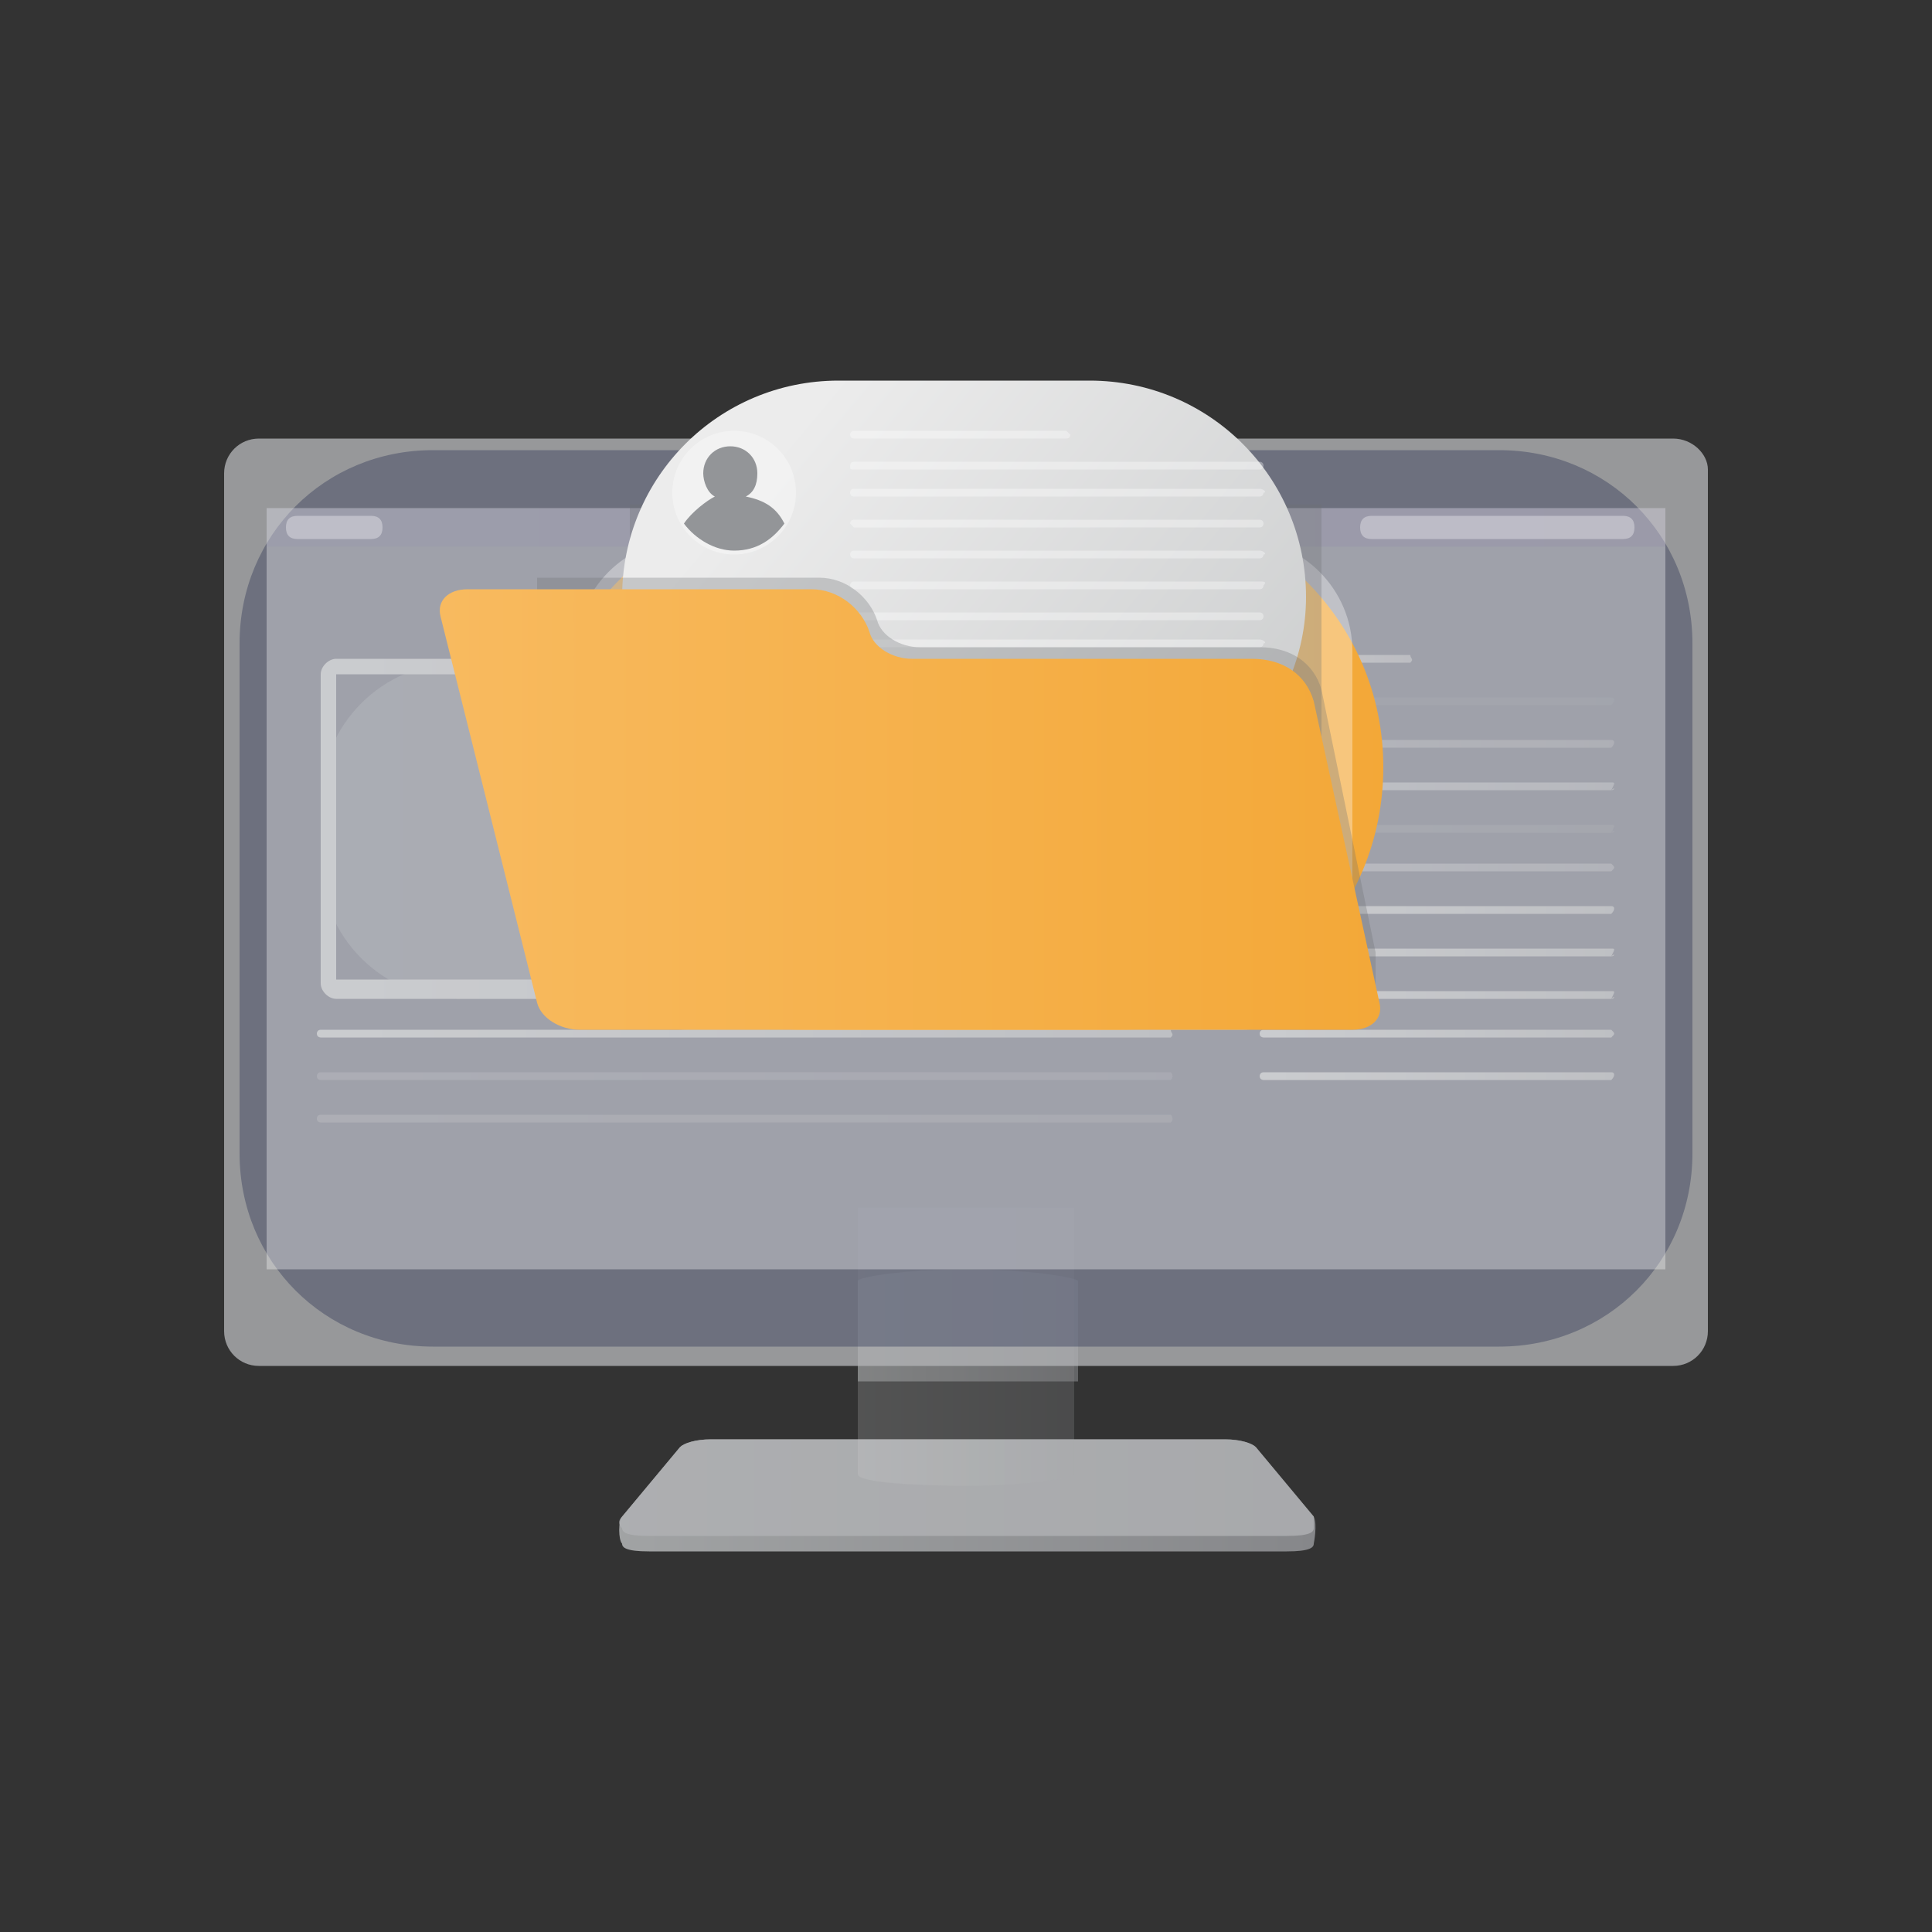 <?xml version="1.0" encoding="UTF-8" standalone="no"?>
<svg
   xmlns:dc="http://purl.org/dc/elements/1.1/"
   xmlns:cc="http://creativecommons.org/ns#"
   xmlns:rdf="http://www.w3.org/1999/02/22-rdf-syntax-ns#"
   xmlns:svg="http://www.w3.org/2000/svg"
   xmlns="http://www.w3.org/2000/svg"
   id="svg6569"
   height="50"
   width="50"
   version="1.1">
  <rect width="100%" height="100%" fill="#333333" stroke="none"/>
  <defs
     id="defs6571"><path
   id="XMLID_229_"
   class="st0"
   d="M14.5,12.2l-6,1.1c0.1,0,0.2,0,0.4,0l6-1.1C14.7,12.1,14.6,12.1,14.5,12.2z" />
<path
   id="XMLID_225_"
   class="st0"
   d="M36.9,40.9l6-1.1c0.8-0.1,1.3-0.8,1.4-1.7l-6,1.1C38.2,40.1,37.6,40.8,36.9,40.9z" />
<path
   id="XMLID_217_"
   class="st0"
   d="M38.6,16.9l6-1.1c0-1-0.7-1.9-1.7-2l-6,1.1C37.8,15,38.6,15.9,38.6,16.9z" />

	
	
	
	
	

	
	
	
	

	
	
	
	

	
	
	
	

	
	
	

	
	
	

	<linearGradient
   id="SVGID_1_"
   gradientUnits="userSpaceOnUse"
   x1="10.948"
   y1="25.771"
   x2="33.162"
   y2="25.999">
		<stop
   offset="0"
   style="stop-color:#222A30"
   id="stop8587" />

		<stop
   offset="0.193"
   style="stop-color:#2D3640"
   id="stop8589" />

		<stop
   offset="0.528"
   style="stop-color:#1B2126"
   id="stop8591" />

		<stop
   offset="0.807"
   style="stop-color:#252B33"
   id="stop8593" />

		<stop
   offset="1"
   style="stop-color:#101417"
   id="stop8595" />

	</linearGradient>

	
	<linearGradient
   gradientTransform="translate(0,-1.25)"
   id="SVGID_2_"
   gradientUnits="userSpaceOnUse"
   x1="9.916"
   y1="30.16"
   x2="35.202"
   y2="30.417">
		<stop
   offset="0"
   style="stop-color:#B38630"
   id="stop8600" />

		<stop
   offset="0.284"
   style="stop-color:#F2CF66"
   id="stop8602" />

		<stop
   offset="1"
   style="stop-color:#99641B"
   id="stop8604" />

	</linearGradient>

	
	<radialGradient
   gradientTransform="translate(0,-1.25)"
   id="SVGID_3_"
   cx="22.181"
   cy="23.7"
   r="8.543"
   gradientUnits="userSpaceOnUse">
		<stop
   offset="0"
   style="stop-color:#363F4D;stop-opacity:0"
   id="stop8609" />

		<stop
   offset="1"
   style="stop-color:#141314"
   id="stop8611" />

	</radialGradient>

	
	<linearGradient
   id="SVGID_4_"
   gradientUnits="userSpaceOnUse"
   x1="4.676"
   y1="19.402"
   x2="25.103"
   y2="29.693">
		<stop
   offset="0"
   style="stop-color:#4A5769"
   id="stop8616" />

		<stop
   offset="1"
   style="stop-color:#2B3A49"
   id="stop8618" />

	</linearGradient>

	
	<linearGradient
   id="SVGID_5_"
   gradientUnits="userSpaceOnUse"
   x1="27.179"
   y1="12.311"
   x2="12.618"
   y2="35.208">
		<stop
   offset="0"
   style="stop-color:#363F4D"
   id="stop8623" />

		<stop
   offset="1"
   style="stop-color:#141314"
   id="stop8625" />

	</linearGradient>

	
	<linearGradient
   id="SVGID_6_"
   gradientUnits="userSpaceOnUse"
   x1="41.976"
   y1="18.33"
   x2="22.218"
   y2="28.054">
		<stop
   offset="0"
   style="stop-color:#1B2126"
   id="stop8630" />

		<stop
   offset="1"
   style="stop-color:#111214"
   id="stop8632" />

	</linearGradient>

	
	
		<linearGradient
   id="SVGID_7_"
   gradientUnits="userSpaceOnUse"
   x1="36.915"
   y1="-34.717"
   x2="50.229"
   y2="-25.646"
   gradientTransform="matrix(0.996,-0.093,0.093,0.996,-11.152,55.035)">
		<stop
   offset="0"
   style="stop-color:#99641B"
   id="stop8637" />

		<stop
   offset="0.528"
   style="stop-color:#F2CF66"
   id="stop8639" />

		<stop
   offset="1"
   style="stop-color:#B38630"
   id="stop8641" />

	</linearGradient>

	
	
		<linearGradient
   id="SVGID_8_"
   gradientUnits="userSpaceOnUse"
   x1="128.72"
   y1="69.945"
   x2="127.857"
   y2="64.482"
   gradientTransform="matrix(0.979,-0.205,0.205,0.979,-104.535,-11.337)">
		<stop
   offset="0"
   style="stop-color:#F2CF66"
   id="stop8646" />

		<stop
   offset="1"
   style="stop-color:#99641B"
   id="stop8648" />

	</linearGradient>

	
	

	
		<linearGradient
   id="SVGID_10_"
   gradientUnits="userSpaceOnUse"
   x1="70.698"
   y1="-53.887"
   x2="76.121"
   y2="-59.31"
   gradientTransform="matrix(0.95,-0.312,0.312,0.95,-18.911,101.228)">
		<stop
   offset="0"
   style="stop-color:#F42D4F"
   id="stop8666" />

		<stop
   offset="1"
   style="stop-color:#4A0906"
   id="stop8668" />

	</linearGradient>

	
	
		<linearGradient
   id="SVGID_11_"
   gradientUnits="userSpaceOnUse"
   x1="66.841"
   y1="-55.318"
   x2="69.377"
   y2="-57.853"
   gradientTransform="matrix(0.95,-0.312,0.312,0.95,-18.911,101.228)">
		<stop
   offset="0"
   style="stop-color:#F42D4F"
   id="stop8673" />

		<stop
   offset="1"
   style="stop-color:#4A0906"
   id="stop8675" />

	</linearGradient>

	
	
		<linearGradient
   id="SVGID_12_"
   gradientUnits="userSpaceOnUse"
   x1="-250.047"
   y1="-31.788"
   x2="-247.262"
   y2="-31.667"
   gradientTransform="matrix(-0.952,0.307,0.307,0.952,-183.183,132.424)">
		<stop
   offset="0"
   style="stop-color:#F8EEC2"
   id="stop8680" />

		<stop
   offset="1"
   style="stop-color:#CF8C97"
   id="stop8682" />

	</linearGradient>

	
	
		<linearGradient
   id="SVGID_13_"
   gradientUnits="userSpaceOnUse"
   x1="-249.71"
   y1="-30.46"
   x2="-246.857"
   y2="-30.338"
   gradientTransform="matrix(-0.952,0.307,0.307,0.952,-183.183,132.424)">
		<stop
   offset="0"
   style="stop-color:#F8EEC2"
   id="stop8687" />

		<stop
   offset="1"
   style="stop-color:#CF8C97"
   id="stop8689" />

	</linearGradient>

	
	
		<linearGradient
   id="SVGID_14_"
   gradientUnits="userSpaceOnUse"
   x1="-248.884"
   y1="-30.526"
   x2="-247.342"
   y2="-30.3"
   gradientTransform="matrix(-0.952,0.307,0.307,0.952,-183.183,132.424)">
		<stop
   offset="0"
   style="stop-color:#F8EEC2"
   id="stop8694" />

		<stop
   offset="1"
   style="stop-color:#CF8C97"
   id="stop8696" />

	</linearGradient>

	
	
		<linearGradient
   id="SVGID_15_"
   gradientUnits="userSpaceOnUse"
   x1="-247.726"
   y1="-31.241"
   x2="-246.422"
   y2="-31.228"
   gradientTransform="matrix(-0.952,0.307,0.307,0.952,-183.183,132.424)">
		<stop
   offset="0"
   style="stop-color:#F8EEC2"
   id="stop8701" />

		<stop
   offset="1"
   style="stop-color:#CF8C97"
   id="stop8703" />

	</linearGradient>

	
	
		<linearGradient
   id="SVGID_16_"
   gradientUnits="userSpaceOnUse"
   x1="-242.026"
   y1="-34.675"
   x2="-242.502"
   y2="-27.673"
   gradientTransform="matrix(-0.952,0.307,0.307,0.952,-183.183,132.424)">
		<stop
   offset="0"
   style="stop-color:#E5BFAD"
   id="stop8708" />

		<stop
   offset="0.307"
   style="stop-color:#F8EEC2"
   id="stop8710" />

		<stop
   offset="1"
   style="stop-color:#CF8C97"
   id="stop8712" />

	</linearGradient>

	
	
		<linearGradient
   id="SVGID_17_"
   gradientUnits="userSpaceOnUse"
   x1="-228.668"
   y1="-35.377"
   x2="-228.24"
   y2="-27.657"
   gradientTransform="matrix(-0.952,0.307,0.307,0.952,-183.183,132.424)">
		<stop
   offset="0"
   style="stop-color:#E5BFAD"
   id="stop8717" />

		<stop
   offset="0.36"
   style="stop-color:#F8EEC2"
   id="stop8719" />

		<stop
   offset="1"
   style="stop-color:#CF8C97"
   id="stop8721" />

	</linearGradient>

	
	
		<linearGradient
   id="SVGID_18_"
   gradientUnits="userSpaceOnUse"
   x1="-235.718"
   y1="-34.136"
   x2="-235.468"
   y2="-27.767"
   gradientTransform="matrix(-0.952,0.307,0.307,0.952,-183.183,132.424)">
		<stop
   offset="0"
   style="stop-color:#DD1B36"
   id="stop8726" />

		<stop
   offset="0.288"
   style="stop-color:#E66275"
   id="stop8728" />

		<stop
   offset="1"
   style="stop-color:#630C18"
   id="stop8730" />

	</linearGradient>

	
<path
   id="SVGID_1_-4"
   d="M17.8,26.8c-0.4,0.4-0.7,7.4-0.1,8c0.6,0.6,5.1-0.7,8.4-2.7c3.6-2.2,5-4.3,5-5       C31.2,26.5,18.1,26.5,17.8,26.8z" />
</defs>
  <style
     id="style10"
     type="text/css">
	.st0{fill:#F39945;}
	.st1{opacity:0.35;fill:#E09945;}
	.st2{fill:#9FCA29;}
	.st3{fill:#73A729;}
	.st4{fill:#FDCF12;}
	.st5{opacity:0.35;fill:#E5B970;}
	.st6{fill:#EDA712;}
	.st7{fill:#D12424;}
	.st8{fill:#E93333;}
	.st9{fill:#C91B1D;}
	.st10{fill:#F63133;}
	.st11{fill:#F57D70;}
	.st12{fill:#B55728;}
	.st13{opacity:0.32;fill:#B55728;}
	.st14{fill:#8D380A;}
	.st15{opacity:0.55;fill:#BC9749;}
	.st16{fill:#F8D15F;}
	.st17{fill:#F5C22B;}
	.st18{opacity:0.55;fill:#F2CC49;}
	.st19{opacity:0.55;fill:#D68914;}
	.st20{fill:#E8A013;}
	.st21{opacity:0.32;fill:#F8D15F;}
</style>
  <style
     type="text/css"
     id="style2092">
	.st0{enable-background:new    ;}
	.st1{clip-path:url(#XMLID_22_);enable-background:new    ;}
	.st2{fill:#823908;}
	.st3{clip-path:url(#XMLID_84_);enable-background:new    ;}
	.st4{fill:#70310A;}
	.st5{fill:#833B09;}
	.st6{clip-path:url(#XMLID_123_);enable-background:new    ;}
	.st7{fill:#75330A;}
	.st8{fill:#7A3509;}
	.st9{fill:#7E3709;}
	.st10{fill:#94430D;}
	.st11{fill:#65290B;}
	.st12{fill:url(#XMLID_124_);}
	.st13{fill:url(#XMLID_125_);}
	.st14{fill:#E56B14;}
	.st15{fill:url(#XMLID_126_);}
	.st16{fill:#9A450E;}
	.st17{fill:url(#XMLID_127_);}
	.st18{fill:url(#XMLID_128_);}
	.st19{fill:url(#XMLID_129_);}
	.st20{fill:url(#XMLID_130_);}
	.st21{fill:url(#XMLID_131_);}
	.st22{fill:url(#XMLID_138_);}
	.st23{fill:#813608;}
	.st24{fill:url(#XMLID_139_);}
	.st25{fill:url(#XMLID_205_);}
	.st26{fill:url(#XMLID_206_);}
	.st27{fill:url(#XMLID_208_);}
	.st28{fill:#853C09;}
	.st29{fill:url(#XMLID_209_);}
	.st30{fill:url(#XMLID_324_);}
	.st31{fill:url(#XMLID_325_);}
	.st32{fill:url(#XMLID_326_);}
	.st33{fill:url(#XMLID_327_);}
	.st34{fill:url(#XMLID_328_);}
	.st35{fill:url(#XMLID_329_);}
	.st36{fill:url(#XMLID_330_);}
	.st37{fill:url(#XMLID_331_);}
	.st38{fill:url(#XMLID_333_);}
	.st39{fill:url(#XMLID_334_);}
	.st40{fill:url(#XMLID_335_);}
	.st41{fill:url(#XMLID_336_);}
	.st42{fill:url(#XMLID_337_);}
	.st43{fill:url(#XMLID_338_);}
	.st44{fill:url(#XMLID_339_);}
	.st45{fill:url(#XMLID_340_);}
	.st46{fill:url(#XMLID_341_);}
	.st47{fill:url(#XMLID_342_);}
	.st48{fill:url(#XMLID_343_);}
	.st49{fill:url(#XMLID_344_);}
	.st50{fill:url(#XMLID_345_);}
	.st51{fill:url(#XMLID_346_);}
	.st52{fill:url(#XMLID_347_);}
	.st53{fill:url(#XMLID_348_);}
	.st54{fill:url(#XMLID_349_);}
	.st55{fill:url(#XMLID_350_);}
	.st56{fill:url(#XMLID_351_);}
	.st57{fill:url(#XMLID_352_);}
	.st58{fill:url(#XMLID_353_);}
	.st59{fill:url(#XMLID_354_);}
	.st60{fill:url(#XMLID_355_);}
	.st61{fill:url(#XMLID_356_);}
	.st62{fill:url(#XMLID_357_);}
	.st63{fill:url(#XMLID_358_);}
	.st64{fill:url(#XMLID_359_);}
	.st65{fill:url(#XMLID_360_);}
	.st66{fill:url(#XMLID_361_);}
	.st67{fill:url(#XMLID_362_);}
	.st68{fill:url(#XMLID_363_);}
	.st69{fill:url(#XMLID_364_);}
	.st70{fill:url(#XMLID_367_);}
	.st71{fill:#92420D;}
	.st72{fill:#DBD1B9;}
	.st73{fill:#323232;}
	.st74{fill:#F73436;}
	.st75{fill:url(#XMLID_368_);}
</style>
  <style
     type="text/css"
     id="style4923">
	.st0{fill:#262626;}
	.st1{fill:#191819;}
	.st2{fill:#A8A7A7;}
	.st3{fill:#929292;}
	.st4{fill:#BBBBBB;}
	.st5{fill:#787878;}
	.st6{fill:#161616;}
	.st7{fill:#333333;}
	.st8{fill:#050404;}
	.st9{fill:#A41C22;}
	.st10{fill:#BA1C25;}
	.st11{fill:#7E1316;}
	.st12{fill:#232323;}
	.st13{fill:#939393;}
	.st14{fill:#191919;}
	.st15{fill:#777777;}
</style>
  <style
     type="text/css"
     id="style6752">
	.st0{fill:#83B5B1;}
	.st1{fill:#6E9996;}
	.st2{fill:#7D7561;}
	.st3{fill:#66604F;}
	.st4{fill:#918770;}
	.st5{fill:#94BFBB;}
	.st6{fill:#68918E;}
	.st7{fill:#7AA8A4;}
	.st8{fill:#D7C9A8;}
	.st9{fill:#C6BA9C;}
</style>
  <style
     type="text/css"
     id="style7358">
	.st0{fill:#83B5B1;}
	.st1{fill:#6E9996;}
	.st2{fill:#7D7561;}
	.st3{fill:#66604F;}
	.st4{fill:#918770;}
	.st5{fill:#94BFBB;}
	.st6{fill:#68918E;}
	.st7{fill:#7AA8A4;}
	.st8{fill:#D7C9A8;}
	.st9{fill:#C6BA9C;}
</style>
  <style
     type="text/css"
     id="style7592">
	.st0{fill:#333333;}
	.st1{fill:#EC4041;}
	.st2{fill:#FFFFFF;}
	.st3{opacity:0.4;fill:#CCCCCC;}
	.st4{opacity:0.4;fill:#EC4041;}
	.st5{fill:#2AA4CA;}
	.st6{opacity:0.4;fill:#2AA4CA;}
	.st7{fill:#189E98;}
	.st8{opacity:0.4;fill:#189E98;}
	.st9{fill:#CCCCCC;}
	.st10{fill:#F2F2F2;}
	.st11{fill:#E6E6E6;}
</style>
  <style
     type="text/css"
     id="style7979">
	.st0{fill:#2B478B;}
	.st1{fill:#C1D7E8;}
	.st2{fill:#CEDFEA;}
	.st3{fill:#689AC8;}
	.st4{fill:#99BEDB;}
	.st5{fill:#F49746;}
	.st6{fill:#FFFFFF;}
	.st7{fill:#EC7D2A;}
</style>
  <style
     type="text/css"
     id="style8585">
	.st0{fill:url(#SVGID_1_);}
	.st1{fill:url(#SVGID_2_);}
	.st2{opacity:0.75;fill:url(#SVGID_3_);}
	.st3{fill:url(#SVGID_4_);}
	.st4{fill:url(#SVGID_5_);}
	.st5{fill:url(#SVGID_6_);}
	.st6{fill:url(#SVGID_7_);}
	.st7{fill:url(#SVGID_8_);}
	.st8{fill:url(#SVGID_9_);}
	.st9{fill:url(#SVGID_10_);}
	.st10{fill:url(#SVGID_11_);}
	.st11{fill:url(#SVGID_12_);}
	.st12{fill:url(#SVGID_13_);}
	.st13{fill:url(#SVGID_14_);}
	.st14{fill:url(#SVGID_15_);}
	.st15{fill:url(#SVGID_16_);}
	.st16{fill:url(#SVGID_17_);}
	.st17{fill:url(#SVGID_18_);}
</style>
  <style
     type="text/css"
     id="style9333">
	.st0{fill:#BA5F49;}
	.st1{opacity:0.75;fill:#8F5243;}
	.st2{fill:#CCB1B1;}
	.st3{fill:#ECE1DD;}
	.st4{fill:#8F4B46;}
	.st5{fill:#8F524D;}
	.st6{opacity:0.55;fill:#8A4B3A;}
	.st7{opacity:0.55;fill:#A65640;}
	.st8{fill:#B18784;}
	.st9{fill:#F2F2F2;}
	.st10{opacity:0.9;fill:#F2F2F2;}
	.st11{fill:#DEDEDE;}
	.st12{opacity:0.65;fill:#C7CBC9;}
	.st13{opacity:0.35;fill:#8F838D;}
	.st14{fill:#A1A8A6;}
	.st15{opacity:0.65;fill:#DEDEDE;}
	.st16{fill:#EC9843;}
	.st17{opacity:0.65;fill:#D98B43;}
	.st18{fill:#822A07;}
	.st19{fill:#A63D22;}
	.st20{opacity:0.75;fill:#B1523A;}
	.st21{fill:#CC3031;}
	.st22{fill:#E9D4AF;}
	.st23{fill:#FCCC12;}
	.st24{fill:#189755;}
	.st25{fill:#69BEC1;}
</style>
  <style
     type="text/css"
     id="style11272">
	.st0{fill:#8E0F06;}
	.st1{fill:#10151D;}
	.st2{fill:#DC272D;}
	.st3{fill:#EEEEEE;}
	.st4{fill:#F5C22B;}
	.st5{fill:#1A8FBF;}
	.st6{fill:#118147;}
	.st7{opacity:0.55;fill:#95683B;}
	.st8{fill:#FFFFFF;}
</style>
  <style
     type="text/css"
     id="style13091">
	.st0{fill:#5B1A23;}
	.st1{fill:#851C1E;}
	.st2{fill:#AF741E;}
	.st3{fill:#590C0E;}
	.st4{fill:#7C520C;}
	.st5{fill:#771C2A;}
	.st6{opacity:0.35;fill:#56121C;}
	.st7{fill:#91292E;}
	.st8{opacity:0.4;fill:#510D0E;}
	.st9{fill:#9B343E;}
	.st10{opacity:0.32;fill:#B77685;}
	.st11{opacity:0.25;fill:#D25F75;}
	.st12{fill:#3D0D16;}
	.st13{fill:#B1640F;}
	.st14{fill:#F3A142;}
	.st15{opacity:0.28;fill:#B1640F;}
	.st16{opacity:0.26;fill:#110F0E;}
</style>
  <style
     type="text/css"
     id="style13794">
	.st0{fill:#F7EDD9;}
	.st1{fill:#F0C575;}
	.st2{fill:#F3D482;}
	.st3{fill:#F3ECC8;}
	.st4{fill:#F1DBB1;}
	.st5{fill:#F2B56B;}
	.st6{fill:#E43E31;}
	.st7{fill:#E6E6E6;}
	.st8{fill:#EEDDCF;}
	.st9{fill:#F7E2C4;}
	.st10{fill:#CCB59D;}
	.st11{fill:#C4A998;}
	.st12{fill:#DCD0BE;}
	.st13{fill:#E2DBCC;}
	.st14{fill:#AE3331;}
	.st15{fill:#F34F48;}
	.st16{fill:#336B7C;}
	.st17{fill:#52B9CC;}
	.st18{fill:#74C6D3;}
</style>
  <style
     type="text/css"
     id="style14313">
	.st0{fill:#BB704B;}
	.st1{opacity:0.8;fill:#ECD8C7;}
	.st2{opacity:0.2;fill:#BB704B;}
	.st3{opacity:0.6;fill:#D6A98B;}
	.st4{opacity:0.42;fill:#BB704B;}
	.st5{opacity:0.34;fill:#BB704B;}
	.st6{opacity:8.000000e-02;fill:#BB704B;}
	.st7{opacity:0.3;fill:#BB704B;}
	.st8{fill:#401C1F;}
	.st9{fill:#FAD742;}
	.st10{opacity:0.29;fill:#BB704B;}
	.st11{fill:#FEF6D3;}
	.st12{opacity:0.75;fill:#FAD742;}
	.st13{fill:#E02465;}
	.st14{clip-path:url(#SVGID_2_);}
	.st15{fill:#FEFBEB;}
	.st16{opacity:0.32;fill:#322882;}
	.st17{opacity:0.9;fill:#F5BBC9;}
	.st18{opacity:0.1;fill:#BB704B;}
	.st19{opacity:0.47;fill:#EE8FA9;}
	.st20{fill:#40142F;}
	.st21{opacity:0.19;fill:#40142F;}
	.st22{opacity:0.6;fill:#AE919B;}
</style>
  <style
     type="text/css"
     id="style14751">
	.st0{fill:#3A3A48;}
	.st1{fill:#CA3331;}
	.st2{fill:#E43E31;}
	.st3{fill:#E3DBE1;}
	.st4{fill:#DCCFD6;}
	.st5{fill:#4A5772;}
	.st6{fill:#F2847A;}
	.st7{fill:#C4B9CA;}
	.st8{fill:#B8A9BE;}
	.st9{fill:#E2D7DD;}
	.st10{fill:#CFBFCE;}
</style>
  <style
     type="text/css"
     id="style15257">
	.st0{fill:url(#SVGID_1_);}
	.st1{fill:#B0B2B4;}
	.st2{fill:url(#SVGID_2_);}
	.st3{fill:url(#SVGID_3_);}
	.st4{fill:#323959;}
	.st5{fill:#FFFFFF;}
	.st6{fill:url(#SVGID_4_);}
	.st7{fill:#1E1C1D;}
	.st8{fill:url(#SVGID_5_);}
	.st9{fill:#121111;}
	.st10{fill:url(#SVGID_6_);}
	.st11{fill:url(#SVGID_7_);}
	.st12{fill:url(#SVGID_8_);}
	.st13{opacity:0.7;}
	.st14{fill:url(#SVGID_9_);}
	.st15{fill:url(#SVGID_10_);}
	.st16{fill:url(#SVGID_11_);}
	.st17{fill:url(#SVGID_12_);}
	.st18{fill:url(#SVGID_13_);}
	.st19{fill:url(#SVGID_14_);}
	.st20{fill:url(#SVGID_15_);}
	.st21{fill:url(#SVGID_16_);}
	.st22{fill:url(#SVGID_17_);}
	.st23{fill:url(#SVGID_18_);}
	.st24{fill:url(#SVGID_19_);}
	.st25{fill:url(#SVGID_20_);}
	.st26{fill:url(#SVGID_21_);}
	.st27{fill:url(#SVGID_22_);}
	.st28{opacity:0.26;fill:url(#SVGID_23_);}
	.st29{fill:url(#SVGID_24_);}
	.st30{fill:url(#SVGID_25_);}
	.st31{opacity:0.3;fill:#6D6E71;}
	.st32{fill:url(#SVGID_26_);}
	.st33{fill:#939598;}
	.st34{fill:url(#SVGID_27_);}
</style>
  <g
     transform="translate(-0.4,-0.85)"
     id="g15457">
	<g
   id="g15337">
		<g
   id="g15268">
			<linearGradient
   y2="39.634"
   x2="34.45"
   y1="39.634"
   x1="16.357"
   gradientUnits="userSpaceOnUse"
   id="SVGID_1_-42">
				<stop
   id="stop15259"
   style="stop-color:#A1A3A4"
   offset="0" />

				<stop
   id="stop15261"
   style="stop-color:#86878A"
   offset="1" />

			</linearGradient>

			<path
   style="fill:url(#SVGID_1_-42)"
   id="path15264"
   d="M 34.4,40.1 32.9,38.3 C 32.8,38.2 32.5,38.1 32.1,38.1 H 18.8 c -0.4,0 -0.7,0.1 -0.8,0.2 l -1.5,1.8 c -0.1,0.1 -0.1,0.6 0,0.7 0,0.1 0.1,0.2 0.7,0.2 h 16.5 c 0.6,0 0.7,-0.1 0.7,-0.2 0,0 0.1,-0.5 0,-0.7 z"
   class="st0" />

			<path
   id="path15266"
   d="M 34.4,40.1 32.9,38.3 C 32.8,38.2 32.5,38.1 32.1,38.1 H 18.8 c -0.4,0 -0.7,0.1 -0.8,0.2 l -1.5,1.8 c -0.1,0.1 -0.1,0.2 0,0.3 0,0.1 0.1,0.2 0.7,0.2 h 16.5 c 0.6,0 0.7,-0.1 0.7,-0.2 0,-0.1 0,-0.2 0,-0.3 z"
   class="st1"
   clip-path="url(#XMLID_22_)" />

		</g>

		<linearGradient
   y2="35.676"
   x2="28.231"
   y1="35.676"
   x1="22.576"
   gradientUnits="userSpaceOnUse"
   id="SVGID_2_-1">
			<stop
   id="stop15270"
   style="stop-color:#D1D3D3"
   offset="0" />

			<stop
   id="stop15272"
   style="stop-color:#A7A9AC"
   offset="1" />

		</linearGradient>

		<path
   style="fill:url(#SVGID_2_-1)"
   id="path15275"
   d="M 22.6,32.1 V 39 c 0,0.2 1.3,0.3 2.8,0.3 1.6,0 2.8,-0.2 2.8,-0.3 v -6.9 z"
   class="st2" />

		<linearGradient
   y2="35.187"
   x2="28.231"
   y1="35.187"
   x1="22.576"
   gradientUnits="userSpaceOnUse"
   id="SVGID_3_-9">
			<stop
   id="stop15277"
   style="stop-color:#A1A3A4"
   offset="0" />

			<stop
   id="stop15279"
   style="stop-color:#86878A"
   offset="1" />

		</linearGradient>

		<path
   style="fill:url(#SVGID_3_-9)"
   id="path15282"
   d="m 25.4,33.7 c -1.6,0 -2.8,0.2 -2.8,0.3 v 2.6 h 5.7 V 34 C 28.2,33.9 27,33.7 25.4,33.7 Z"
   class="st3"
   clip-path="url(#XMLID_84_)" />

		<path
   id="path15284"
   d="M 43.7,12.2 H 7.1 c -0.5,0 -0.9,0.4 -0.9,0.9 v 22.2 c 0,0.5 0.4,0.9 0.9,0.9 h 36.6 c 0.5,0 0.9,-0.4 0.9,-0.9 V 13 c 0,-0.4 -0.4,-0.8 -0.9,-0.8 z"
   class="st1"
   clip-path="url(#XMLID_22_)" />

		<path
   id="path15286"
   d="M 39.2,35.7 H 11.6 c -2.8,0 -5,-2.2 -5,-5 V 17.5 c 0,-2.8 2.2,-5 5,-5 h 27.6 c 2.8,0 5,2.2 5,5 v 13.2 c 0,2.8 -2.2,5 -5,5 z"
   class="st4" />

		<polygon
   id="polygon15288"
   points="7.3,14 7.3,33.7 43.5,33.7 43.5,14 7.3,14 "
   class="st5" />

		<linearGradient
   y2="14.495"
   x2="43.492"
   y1="14.495"
   x1="7.315"
   gradientUnits="userSpaceOnUse"
   id="SVGID_4_-2">
			<stop
   id="stop15290"
   style="stop-color:#7273B4"
   offset="0" />

			<stop
   id="stop15292"
   style="stop-color:#5F469A"
   offset="1" />

		</linearGradient>

		<polygon
   style="fill:url(#SVGID_4_-2)"
   id="polygon15295"
   points="7.3,14 7.3,15 43.5,15 43.5,14 7.3,14 "
   class="st6"
   clip-path="url(#XMLID_123_)" />

		<path
   id="path15297"
   d="m 7.8,14.5 v 0 c 0,0.2 0.1,0.3 0.3,0.3 H 10 c 0.2,0 0.3,-0.1 0.3,-0.3 v 0 c 0,-0.2 -0.1,-0.3 -0.3,-0.3 H 8.1 c -0.2,0 -0.3,0.1 -0.3,0.3 z"
   class="st5" />

		<path
   id="path15299"
   d="m 35.6,14.5 v 0 c 0,0.2 0.1,0.3 0.3,0.3 h 6.5 c 0.2,0 0.3,-0.1 0.3,-0.3 v 0 c 0,-0.2 -0.1,-0.3 -0.3,-0.3 h -6.5 c -0.2,0 -0.3,0.1 -0.3,0.3 z"
   class="st5" />

		<g
   id="g15335">
			<circle
   id="circle15301"
   r="0.5"
   cy="13.3"
   cx="25.4"
   class="st7" />

			<g
   id="g15333">
				<linearGradient
   y2="13.266"
   x2="25.798"
   y1="13.266"
   x1="25.009"
   gradientUnits="userSpaceOnUse"
   id="SVGID_5_-4">
					<stop
   id="stop15303"
   style="stop-color:#AAA8A8"
   offset="0" />

					<stop
   id="stop15305"
   style="stop-color:#8F8B8B"
   offset="1" />

				</linearGradient>

				<path
   style="fill:url(#SVGID_5_-4)"
   id="path15308"
   d="m 25.8,13.3 c 0,0.2 -0.2,0.4 -0.4,0.4 -0.2,0 -0.4,-0.2 -0.4,-0.4 0,-0.2 0.2,-0.4 0.4,-0.4 0.2,0 0.4,0.1 0.4,0.4 z"
   class="st8" />

				<path
   id="path15310"
   d="m 25.7,13.3 c 0,0.2 -0.1,0.3 -0.3,0.3 -0.2,0 -0.3,-0.1 -0.3,-0.3 0,-0.2 0.1,-0.3 0.3,-0.3 0.2,0 0.3,0.1 0.3,0.3 z"
   class="st9" />

				<linearGradient
   y2="13.49"
   x2="25.628"
   y1="13.033"
   x1="25.17"
   gradientUnits="userSpaceOnUse"
   id="SVGID_6_-5">
					<stop
   id="stop15312"
   style="stop-color:#C5C6C9"
   offset="0" />

					<stop
   id="stop15314"
   style="stop-color:#0A0A0A"
   offset="1" />

				</linearGradient>

				<path
   style="fill:url(#SVGID_6_-5)"
   id="path15317"
   d="m 25.7,13.3 c 0,0.2 -0.1,0.3 -0.3,0.3 -0.2,0 -0.3,-0.1 -0.3,-0.3 0,-0.2 0.1,-0.3 0.3,-0.3 0.2,0 0.3,0.1 0.3,0.3 z"
   class="st10" />

				<linearGradient
   y2="13.449"
   x2="25.586"
   y1="13.089"
   x1="25.226"
   gradientUnits="userSpaceOnUse"
   id="SVGID_7_-8">
					<stop
   id="stop15319"
   style="stop-color:#A4A6AB"
   offset="0" />

					<stop
   id="stop15321"
   style="stop-color:#131313"
   offset="1" />

				</linearGradient>

				<path
   style="fill:url(#SVGID_7_-8)"
   id="path15324"
   d="m 25.6,13.3 c 0,0.1 -0.1,0.2 -0.2,0.2 -0.1,0 -0.2,-0.1 -0.2,-0.2 0,-0.1 0.1,-0.2 0.2,-0.2 0.1,0 0.2,0.1 0.2,0.2 z"
   class="st11" />

				<linearGradient
   y2="13.454"
   x2="25.591"
   y1="13.093"
   x1="25.23"
   gradientUnits="userSpaceOnUse"
   id="SVGID_8_-6">
					<stop
   id="stop15326"
   style="stop-color:#C5C6C9"
   offset="0" />

					<stop
   id="stop15328"
   style="stop-color:#0A0A0A"
   offset="1" />

				</linearGradient>

				<circle
   style="fill:url(#SVGID_8_-6)"
   id="circle15331"
   r="0.1"
   cy="13.3"
   cx="25.4"
   class="st12" />

			</g>

		</g>

	</g>

	<g
   id="g15455"
   class="st13">
		<g
   id="g15360">
			<linearGradient
   y2="27.655"
   x2="30.763"
   y1="27.655"
   x1="8.606"
   gradientUnits="userSpaceOnUse"
   id="SVGID_9_">
				<stop
   id="stop15339"
   style="stop-color:#DDDEDE"
   offset="4.705530e-02" />

				<stop
   id="stop15341"
   style="stop-color:#CCCDCE"
   offset="1" />

			</linearGradient>

			<path
   id="path15344"
   d="m 30.7,27.7 h -22 c 0,0 -0.1,0 -0.1,-0.1 v 0 c 0,0 0,-0.1 0.1,-0.1 h 22 c 0,0.1 0.1,0.1 0,0.2 v 0 c 0.1,0 0,0 0,0 z"
   class="st14"
   clip-path="url(#SVGID_2_)"
   style="fill:url(#SVGID_9_)" />

			<linearGradient
   y2="28.733"
   x2="30.763"
   y1="28.733"
   x1="8.606"
   gradientUnits="userSpaceOnUse"
   id="SVGID_10_-2">
				<stop
   id="stop15346"
   style="stop-color:#DDDEDE"
   offset="4.705530e-02" />

				<stop
   id="stop15348"
   style="stop-color:#CCCDCE"
   offset="1" />

			</linearGradient>

			<path
   style="fill:url(#SVGID_10_-2)"
   id="path15351"
   d="m 30.7,28.8 h -22 c 0,0 -0.1,0 -0.1,-0.1 v 0 c 0,0 0,-0.1 0.1,-0.1 h 22 c 0,0 0.1,0.1 0,0.2 v 0 c 0.1,0 0,0 0,0 z"
   class="st15" />

			<linearGradient
   y2="29.811"
   x2="30.763"
   y1="29.811"
   x1="8.606"
   gradientUnits="userSpaceOnUse"
   id="SVGID_11_-5">
				<stop
   id="stop15353"
   style="stop-color:#DDDEDE"
   offset="4.705530e-02" />

				<stop
   id="stop15355"
   style="stop-color:#CCCDCE"
   offset="1" />

			</linearGradient>

			<path
   style="fill:url(#SVGID_11_-5)"
   id="path15358"
   d="m 30.7,29.9 h -22 c 0,0 -0.1,0 -0.1,-0.1 v 0 c 0,0 0,-0.1 0.1,-0.1 h 22 c 0,0 0.1,0.1 0,0.2 v 0 c 0.1,0 0,0 0,0 z"
   class="st16" />

		</g>

		<g
   id="g15439">
			<linearGradient
   y2="17.954"
   x2="36.953"
   y1="17.954"
   x1="32.979"
   gradientUnits="userSpaceOnUse"
   id="SVGID_12_-1">
				<stop
   id="stop15362"
   style="stop-color:#DDDEDE"
   offset="4.705530e-02" />

				<stop
   id="stop15364"
   style="stop-color:#CCCDCE"
   offset="1" />

			</linearGradient>

			<path
   style="fill:url(#SVGID_12_-1)"
   id="path15367"
   d="m 36.9,18 h -3.8 c 0,0 -0.1,0 -0.1,-0.1 v 0 c 0,0 0,-0.1 0.1,-0.1 h 3.8 c 0,0.1 0.1,0.1 0,0.2 v 0 c 0.1,0 0,0 0,0 z"
   class="st17" />

			<linearGradient
   y2="19.032"
   x2="42.201"
   y1="19.032"
   x1="32.979"
   gradientUnits="userSpaceOnUse"
   id="SVGID_13_-3">
				<stop
   id="stop15369"
   style="stop-color:#DDDEDE"
   offset="4.705530e-02" />

				<stop
   id="stop15371"
   style="stop-color:#CCCDCE"
   offset="1" />

			</linearGradient>

			<path
   style="fill:url(#SVGID_13_-3)"
   id="path15374"
   d="m 42.1,19.1 h -9 c 0,0 -0.1,0 -0.1,-0.1 v 0 c 0,0 0,-0.1 0.1,-0.1 h 9 c 0.1,0 0.1,0.1 0,0.2 v 0 c 0.1,0 0.1,0 0,0 z"
   class="st18" />

			<linearGradient
   y2="20.11"
   x2="42.201"
   y1="20.11"
   x1="32.979"
   gradientUnits="userSpaceOnUse"
   id="SVGID_14_-9">
				<stop
   id="stop15376"
   style="stop-color:#DDDEDE"
   offset="4.705530e-02" />

				<stop
   id="stop15378"
   style="stop-color:#CCCDCE"
   offset="1" />

			</linearGradient>

			<path
   style="fill:url(#SVGID_14_-9)"
   id="path15381"
   d="m 42.1,20.2 h -9 c 0,0 -0.1,0 -0.1,-0.1 v 0 c 0,0 0,-0.1 0.1,-0.1 h 9 c 0.1,0 0.1,0.1 0,0.2 v 0 c 0.1,0 0.1,0 0,0 z"
   class="st19" />

			<linearGradient
   y2="21.188"
   x2="42.201"
   y1="21.188"
   x1="32.979"
   gradientUnits="userSpaceOnUse"
   id="SVGID_15_-7">
				<stop
   id="stop15383"
   style="stop-color:#DDDEDE"
   offset="4.705530e-02" />

				<stop
   id="stop15385"
   style="stop-color:#CCCDCE"
   offset="1" />

			</linearGradient>

			<path
   style="fill:url(#SVGID_15_-7)"
   id="path15388"
   d="m 42.1,21.3 h -9 c 0,0 -0.1,0 -0.1,-0.1 v 0 c 0,0 0,-0.1 0.1,-0.1 h 9 c 0.1,0 0.1,0 0,0.2 v 0 c 0.1,-0.1 0.1,0 0,0 z"
   class="st20" />

			<linearGradient
   y2="22.265"
   x2="42.201"
   y1="22.265"
   x1="32.979"
   gradientUnits="userSpaceOnUse"
   id="SVGID_16_-3">
				<stop
   id="stop15390"
   style="stop-color:#DDDEDE"
   offset="4.705530e-02" />

				<stop
   id="stop15392"
   style="stop-color:#CCCDCE"
   offset="1" />

			</linearGradient>

			<path
   style="fill:url(#SVGID_16_-3)"
   id="path15395"
   d="m 42.1,22.4 h -9 c 0,0 -0.1,0 -0.1,-0.1 v 0 c 0,0 0,-0.1 0.1,-0.1 h 9 c 0.1,0 0.1,0 0,0.2 v 0 c 0.1,-0.1 0.1,0 0,0 z"
   class="st21" />

			<linearGradient
   y2="23.343"
   x2="42.201"
   y1="23.343"
   x1="32.979"
   gradientUnits="userSpaceOnUse"
   id="SVGID_17_-7">
				<stop
   id="stop15397"
   style="stop-color:#DDDEDE"
   offset="4.705530e-02" />

				<stop
   id="stop15399"
   style="stop-color:#CCCDCE"
   offset="1" />

			</linearGradient>

			<path
   style="fill:url(#SVGID_17_-7)"
   id="path15402"
   d="m 42.1,23.4 h -9 c 0,0 -0.1,0 -0.1,-0.1 v 0 c 0,0 0,-0.1 0.1,-0.1 h 9 c 0.1,0.1 0.1,0.1 0,0.2 v 0 c 0.1,0 0.1,0 0,0 z"
   class="st22" />

			<linearGradient
   y2="24.421"
   x2="42.201"
   y1="24.421"
   x1="32.979"
   gradientUnits="userSpaceOnUse"
   id="SVGID_18_-5">
				<stop
   id="stop15404"
   style="stop-color:#DDDEDE"
   offset="4.705530e-02" />

				<stop
   id="stop15406"
   style="stop-color:#CCCDCE"
   offset="1" />

			</linearGradient>

			<path
   style="fill:url(#SVGID_18_-5)"
   id="path15409"
   d="m 42.1,24.5 h -9 c 0,0 -0.1,0 -0.1,-0.1 v 0 c 0,0 0,-0.1 0.1,-0.1 h 9 c 0.1,0 0.1,0.1 0,0.2 v 0 c 0.1,0 0.1,0 0,0 z"
   class="st23" />

			<linearGradient
   y2="25.499"
   x2="42.201"
   y1="25.499"
   x1="32.979"
   gradientUnits="userSpaceOnUse"
   id="SVGID_19_">
				<stop
   id="stop15411"
   style="stop-color:#DDDEDE"
   offset="4.705530e-02" />

				<stop
   id="stop15413"
   style="stop-color:#CCCDCE"
   offset="1" />

			</linearGradient>

			<path
   id="path15416"
   d="m 42.1,25.6 h -9 c 0,0 -0.1,0 -0.1,-0.1 v 0 c 0,0 0,-0.1 0.1,-0.1 h 9 c 0.1,0 0.1,0 0,0.2 v 0 c 0.1,-0.1 0.1,0 0,0 z"
   class="st24"
   style="fill:url(#SVGID_19_)" />

			<linearGradient
   y2="26.577"
   x2="42.201"
   y1="26.577"
   x1="32.979"
   gradientUnits="userSpaceOnUse"
   id="SVGID_20_">
				<stop
   id="stop15418"
   style="stop-color:#DDDEDE"
   offset="4.705530e-02" />

				<stop
   id="stop15420"
   style="stop-color:#CCCDCE"
   offset="1" />

			</linearGradient>

			<path
   id="path15423"
   d="m 42.1,26.7 h -9 c 0,0 -0.1,0 -0.1,-0.1 v 0 c 0,0 0,-0.1 0.1,-0.1 h 9 c 0.1,0 0.1,0 0,0.2 v 0 c 0.1,-0.1 0.1,0 0,0 z"
   class="st25"
   style="fill:url(#SVGID_20_)" />

			<linearGradient
   y2="27.655"
   x2="42.201"
   y1="27.655"
   x1="32.979"
   gradientUnits="userSpaceOnUse"
   id="SVGID_21_">
				<stop
   id="stop15425"
   style="stop-color:#DDDEDE"
   offset="4.705530e-02" />

				<stop
   id="stop15427"
   style="stop-color:#CCCDCE"
   offset="1" />

			</linearGradient>

			<path
   id="path15430"
   d="m 42.1,27.7 h -9 c 0,0 -0.1,0 -0.1,-0.1 v 0 c 0,0 0,-0.1 0.1,-0.1 h 9 c 0.1,0.1 0.1,0.1 0,0.2 v 0 c 0.1,0 0.1,0 0,0 z"
   class="st26"
   style="fill:url(#SVGID_21_)" />

			<linearGradient
   y2="28.733"
   x2="42.201"
   y1="28.733"
   x1="32.979"
   gradientUnits="userSpaceOnUse"
   id="SVGID_22_">
				<stop
   id="stop15432"
   style="stop-color:#DDDEDE"
   offset="4.705530e-02" />

				<stop
   id="stop15434"
   style="stop-color:#CCCDCE"
   offset="1" />

			</linearGradient>

			<path
   id="path15437"
   d="m 42.1,28.8 h -9 c 0,0 -0.1,0 -0.1,-0.1 v 0 c 0,0 0,-0.1 0.1,-0.1 h 9 c 0.1,0 0.1,0.1 0,0.2 v 0 c 0.1,0 0.1,0 0,0 z"
   class="st27"
   style="fill:url(#SVGID_22_)" />

		</g>

		<linearGradient
   y2="22.297"
   x2="30.673"
   y1="22.297"
   x1="8.685"
   gradientUnits="userSpaceOnUse"
   id="SVGID_23_">
			<stop
   id="stop15441"
   style="stop-color:#DDDEDE"
   offset="4.705530e-02" />

			<stop
   id="stop15443"
   style="stop-color:#CCCDCE"
   offset="1" />

		</linearGradient>

		<path
   id="path15446"
   d="M 27.1,26.7 H 12.3 c -2,0 -3.6,-1.6 -3.6,-3.6 v -1.5 c 0,-2 1.6,-3.6 3.6,-3.6 H 27 c 2,0 3.6,1.6 3.6,3.6 V 23 c 0.1,2 -1.5,3.7 -3.5,3.7 z"
   class="st28"
   style="fill:url(#SVGID_23_)" />

		<linearGradient
   y2="22.297"
   x2="30.673"
   y1="22.297"
   x1="8.685"
   gradientUnits="userSpaceOnUse"
   id="SVGID_24_">
			<stop
   id="stop15448"
   style="stop-color:#DDDEDE"
   offset="4.705530e-02" />

			<stop
   id="stop15450"
   style="stop-color:#CCCDCE"
   offset="1" />

		</linearGradient>

		<path
   id="path15453"
   d="M 30.3,17.9 H 9.1 c -0.2,0 -0.4,0.2 -0.4,0.4 v 8 c 0,0.2 0.2,0.4 0.4,0.4 h 21.2 c 0.2,0 0.4,-0.2 0.4,-0.4 v -8 c 0,-0.2 -0.2,-0.4 -0.4,-0.4 z m 0,8.3 H 9.1 v -7.9 h 21.1 v 7.9 z"
   class="st29"
   style="fill:url(#SVGID_24_)" />

	</g>

</g>
  <g
     transform="translate(-0.4,-0.85)"
     id="g15512">
	<linearGradient
   y2="20.735"
   x2="36.215"
   y1="20.735"
   x1="14.457"
   gradientUnits="userSpaceOnUse"
   id="SVGID_25_">
		<stop
   id="stop15459"
   style="stop-color:#F8BA5F"
   offset="0" />

		<stop
   id="stop15461"
   style="stop-color:#F3A838"
   offset="1" />

	</linearGradient>

	<path
   id="path15464"
   d="m 29.4,27.5 h -8.2 c -3.7,0 -6.8,-3 -6.8,-6.8 v 0 c 0,-3.7 3,-6.8 6.8,-6.8 h 8.2 c 3.7,0 6.8,3 6.8,6.8 v 0 c 0,3.8 -3,6.8 -6.8,6.8 z"
   class="st30"
   style="fill:url(#SVGID_25_)" />

	<path
   id="path15466"
   d="M 32.5,27.5 H 18.2 c -1.6,0 -2.9,-1.3 -2.9,-2.9 v -6.9 c 0,-1.6 1.3,-2.9 2.9,-2.9 h 14.3 c 1.6,0 2.9,1.3 2.9,2.9 v 6.9 c -0.1,1.6 -1.3,2.9 -2.9,2.9 z"
   class="st5" />

	<path
   id="path15468"
   d="m 16.7,13.9 v 6.4 c 0,0.1 0.1,0.3 0.3,0.3 h 17.3 c 0.1,0 0.3,-0.1 0.3,-0.3 v -6.4 z"
   class="st31" />

	<linearGradient
   y2="24.97"
   x2="35.749"
   y1="12.29"
   x1="20.644"
   gradientUnits="userSpaceOnUse"
   id="SVGID_26_">
		<stop
   id="stop15470"
   style="stop-color:#ECECEC"
   offset="0" />

		<stop
   id="stop15472"
   style="stop-color:#C4C6C7"
   offset="1" />

	</linearGradient>

	<path
   id="path15475"
   d="m 28.6,21.9 h -6.5 c -3.1,0 -5.6,-2.5 -5.6,-5.6 v 0 c 0,-3.1 2.5,-5.6 5.6,-5.6 h 6.5 c 3.1,0 5.6,2.5 5.6,5.6 v 0 c 0,3 -2.5,5.6 -5.6,5.6 z"
   class="st32"
   style="fill:url(#SVGID_26_)" />

	<g
   id="g15481">
		<circle
   id="circle15477"
   r="1.6"
   cy="13.6"
   cx="19.4"
   class="st5" />

		<path
   id="path15479"
   d="m 18.1,14.4 c 0.3,0.4 0.8,0.7 1.3,0.7 0.6,0 1,-0.3 1.3,-0.7 -0.2,-0.4 -0.5,-0.6 -1,-0.7 0.2,-0.1 0.3,-0.3 0.3,-0.6 0,-0.4 -0.3,-0.7 -0.7,-0.7 -0.4,0 -0.7,0.3 -0.7,0.7 0,0.2 0.1,0.5 0.3,0.6 -0.2,0.1 -0.6,0.4 -0.8,0.7 z"
   class="st33" />

	</g>

	<g
   id="g15499">
		<path
   id="path15483"
   d="M 22.5,12.2 H 28 c 0.1,0 0.1,-0.1 0.1,-0.1 0,0 -0.1,-0.1 -0.1,-0.1 h -5.5 c -0.1,0 -0.1,0.1 -0.1,0.1 0,0 0,0.1 0.1,0.1 z"
   class="st5" />

		<path
   id="path15485"
   d="M 22.5,13 H 33 c 0.1,0 0.1,-0.1 0.1,-0.1 0,-0.1 -0.1,-0.1 -0.1,-0.1 H 22.5 c -0.1,0 -0.1,0.1 -0.1,0.1 0,0.1 0,0.1 0.1,0.1 z"
   class="st5" />

		<path
   id="path15487"
   d="M 33,13.5 H 22.5 c -0.1,0 -0.1,0.1 -0.1,0.1 0,0.1 0.1,0.1 0.1,0.1 H 33 c 0.1,0 0.1,-0.1 0.1,-0.1 0.1,0 0,-0.1 -0.1,-0.1 z"
   class="st5" />

		<path
   id="path15489"
   d="M 33,14.3 H 22.5 c -0.1,0 -0.1,0.1 -0.1,0.1 0,0 0.1,0.1 0.1,0.1 H 33 c 0.1,0 0.1,-0.1 0.1,-0.1 0,0 0,-0.1 -0.1,-0.1 z"
   class="st5" />

		<path
   id="path15491"
   d="M 33,15.1 H 22.5 c -0.1,0 -0.1,0.1 -0.1,0.1 0,0.1 0.1,0.1 0.1,0.1 H 33 c 0.1,0 0.1,-0.1 0.1,-0.1 0.1,0 0,-0.1 -0.1,-0.1 z"
   class="st5" />

		<path
   id="path15493"
   d="M 33,15.9 H 22.5 c -0.1,0 -0.1,0.1 -0.1,0.1 0,0.1 0.1,0.1 0.1,0.1 H 33 c 0.1,0 0.1,-0.1 0.1,-0.1 0.1,-0.1 0,-0.1 -0.1,-0.1 z"
   class="st5" />

		<path
   id="path15495"
   d="M 33,16.7 H 22.5 c -0.1,0 -0.1,0.1 -0.1,0.1 0,0 0.1,0.1 0.1,0.1 H 33 c 0.1,0 0.1,-0.1 0.1,-0.1 0,0 0,-0.1 -0.1,-0.1 z"
   class="st5" />

		<path
   id="path15497"
   d="M 33,17.4 H 22.5 c -0.1,0 -0.1,0.1 -0.1,0.1 0,0.1 0.1,0.1 0.1,0.1 H 33 c 0.1,0 0.1,-0.1 0.1,-0.1 0.1,0 0,-0.1 -0.1,-0.1 z"
   class="st5" />

	</g>

	<g
   id="g15510">
		<path
   id="path15501"
   d="M 34.6,18.7 C 34.4,18 33.8,17.6 33,17.6 h -8.8 c -0.5,0 -1,-0.3 -1.1,-0.7 v 0 c -0.2,-0.6 -0.8,-1.1 -1.5,-1.1 h -7.3 v 9.8 l 0.2,1 c 0.1,0.4 0.6,0.7 1.1,0.7 h 20 c 0.1,0 0.1,0 0.2,0 0.1,-0.2 0.2,-0.4 0.2,-0.6 v -1.2 z"
   class="st31" />

		<linearGradient
   y2="21.782"
   x2="36.215"
   y1="21.782"
   x1="11.866"
   gradientUnits="userSpaceOnUse"
   id="SVGID_27_">
			<stop
   id="stop15503"
   style="stop-color:#F8BA5F"
   offset="0" />

			<stop
   id="stop15505"
   style="stop-color:#F3A838"
   offset="1" />

		</linearGradient>

		<path
   id="path15508"
   d="M 34.4,19 C 34.2,18.3 33.6,17.9 32.8,17.9 H 24 c -0.5,0 -1,-0.3 -1.1,-0.7 v 0 c -0.2,-0.6 -0.8,-1.1 -1.5,-1.1 h -8.9 c -0.5,0 -0.8,0.3 -0.7,0.7 l 2.5,10 c 0.1,0.4 0.6,0.7 1.1,0.7 h 20 c 0.5,0 0.8,-0.3 0.7,-0.7 z"
   class="st34"
   style="fill:url(#SVGID_27_)" />

	</g>

</g>
</svg>
